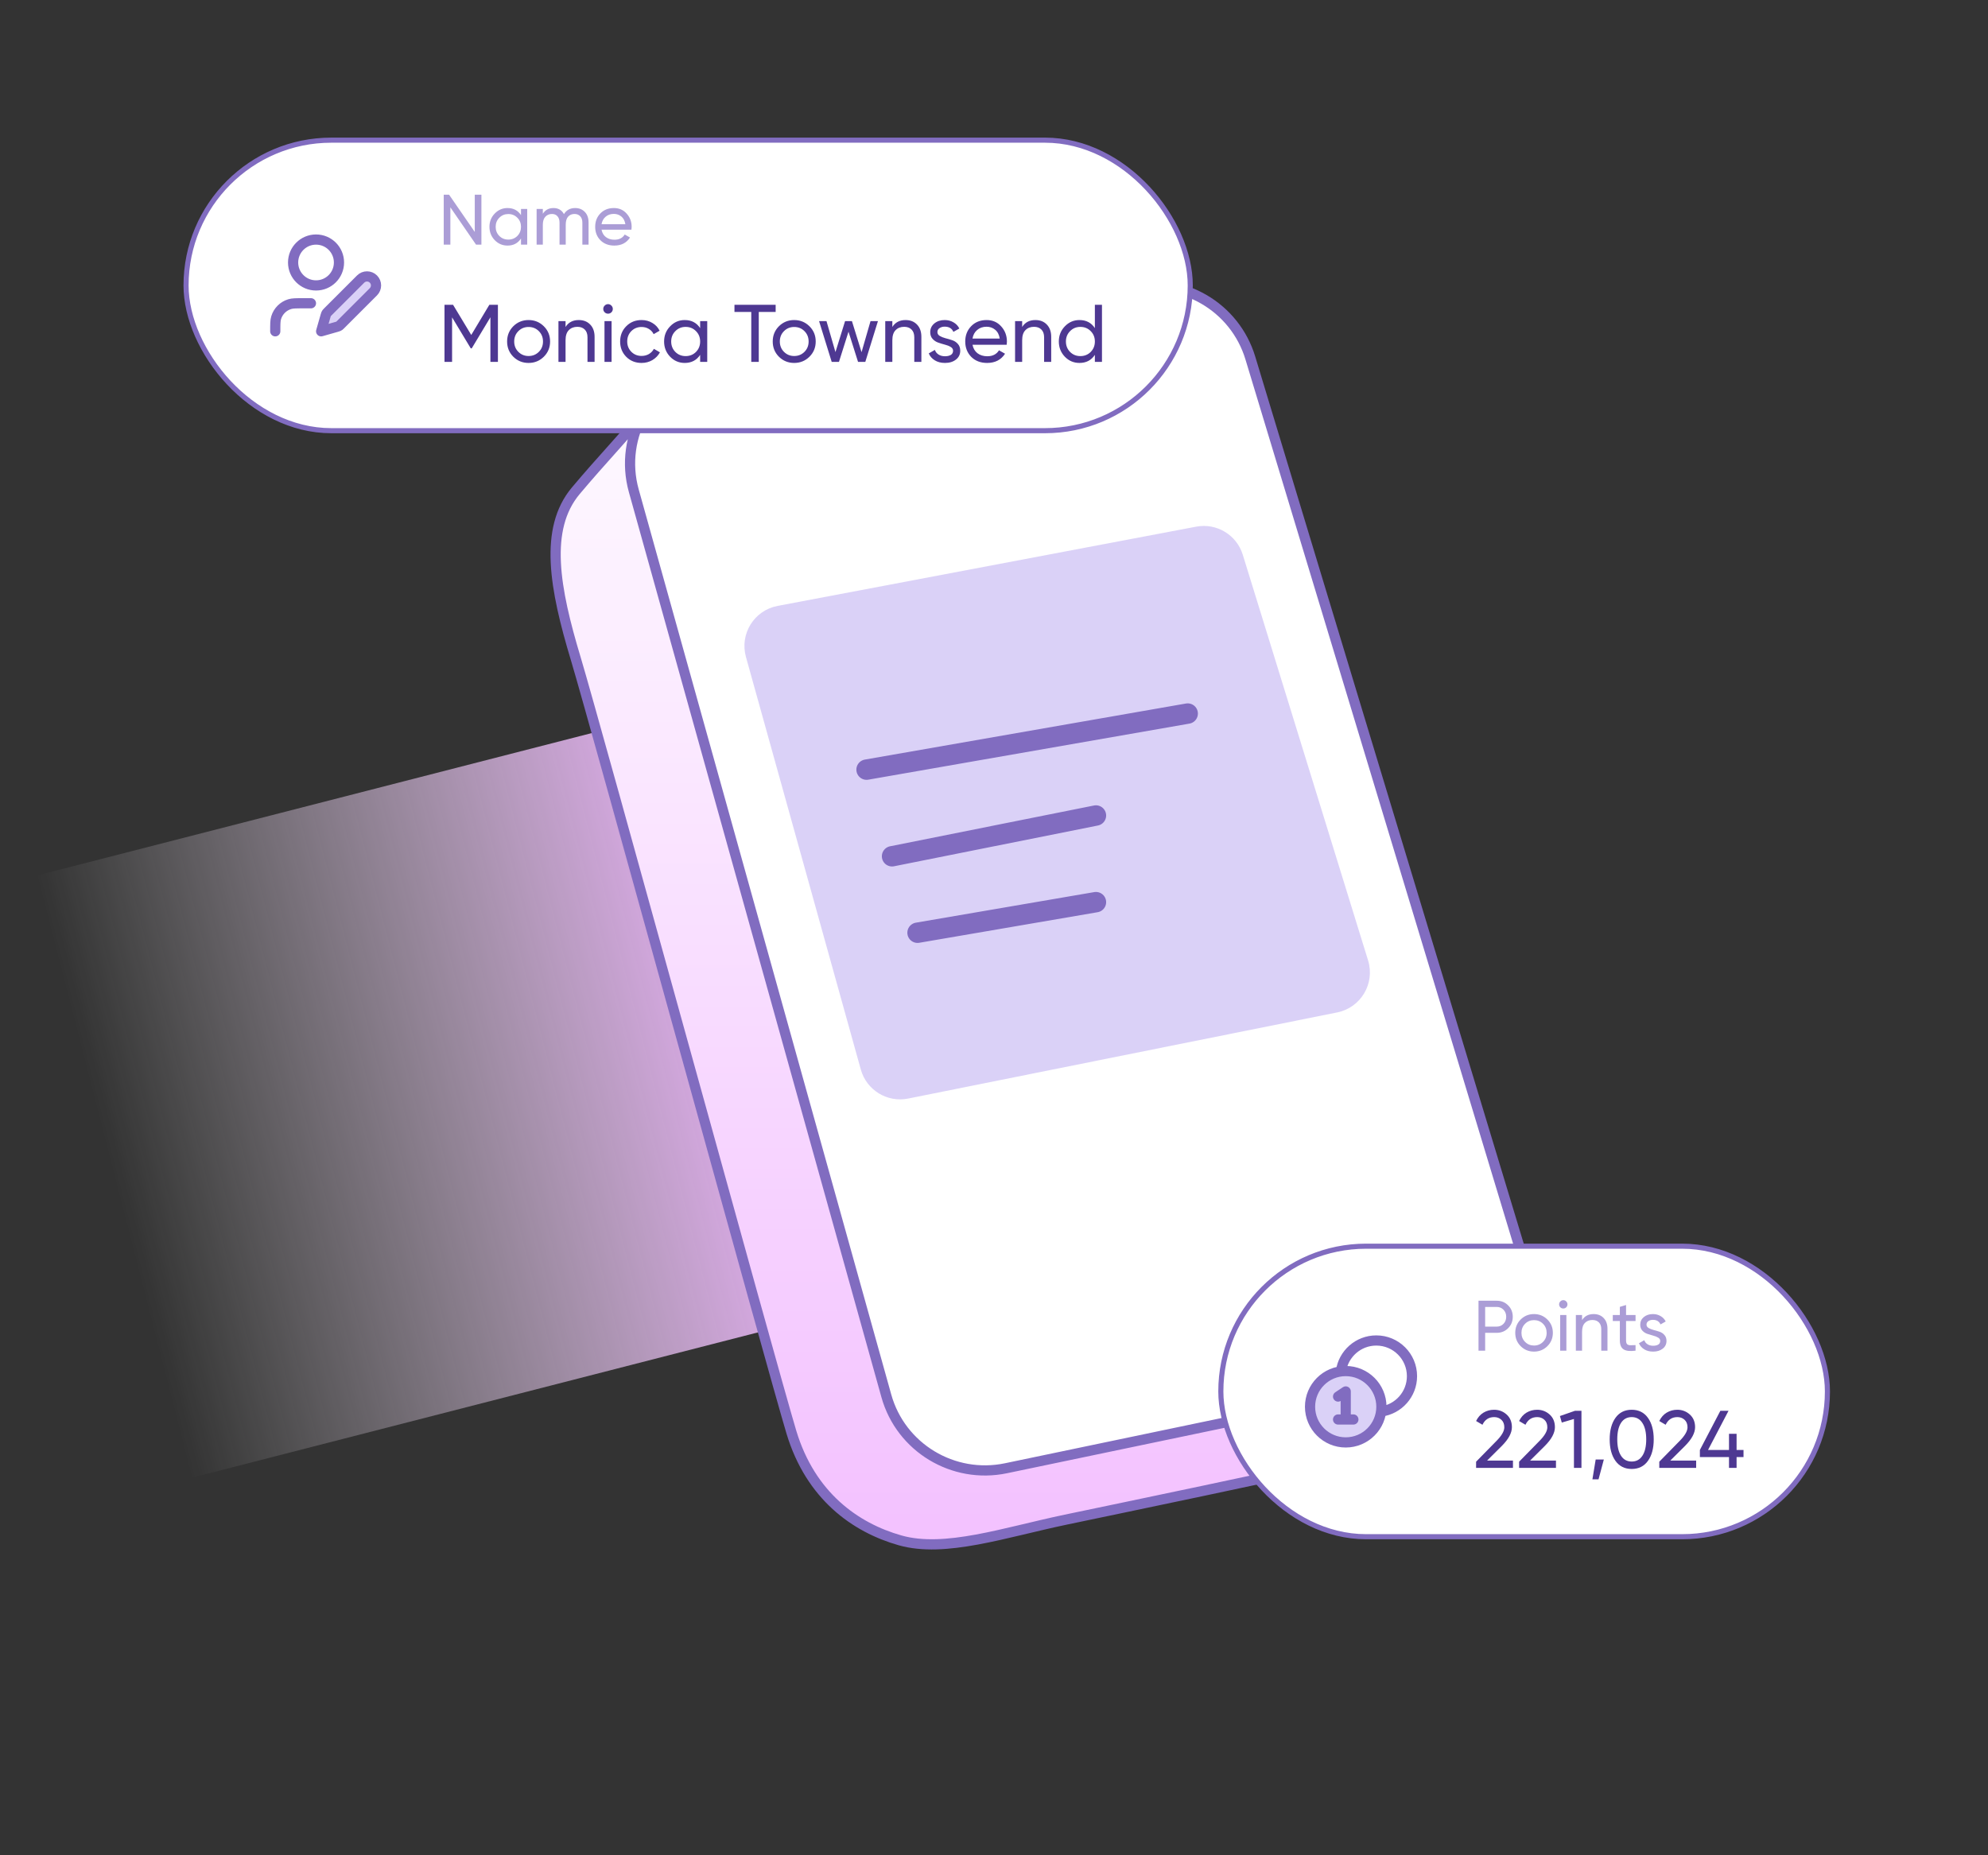 <svg width="390" height="364" viewBox="0 0 390 364" fill="none" xmlns="http://www.w3.org/2000/svg">
<rect x="0" y="0" width="390" height="364" fill="#333333" stroke="none"/>
<rect x="37.459" y="289.968" width="122" height="208.32" transform="rotate(-104.398 37.459 289.968)" fill="url(#paint0_linear_3955_1776)"/>
<path d="M173.877 273.86L124.339 96.298C122.832 90.897 123.707 85.422 126.311 80.951C129.033 76.277 133.644 72.699 139.4 71.447L221.759 56.465C232.012 54.234 242.263 60.231 245.284 70.227L298.143 244.877C299.977 250.947 298.77 257.158 295.448 261.959C292.637 266.02 288.313 269.071 283.037 270.173L197.357 288.067C186.987 290.233 176.71 284.014 173.877 273.86Z" fill="white"/>
<path d="M173.877 273.86L124.339 96.298C122.832 90.897 123.707 85.422 126.311 80.951C123.344 84.696 117.969 90.306 112.948 96.298C106.672 103.788 108.803 115.478 112.948 129.22C116.714 141.704 151.489 268.512 155.255 280.996C159.02 293.479 167.773 299.721 176.576 302.217C185.38 304.714 197.086 300.657 209.041 298.16C220.995 295.664 249.66 289.688 265.978 286.049C282.296 282.411 291.896 273.194 295.448 261.959C292.637 266.02 288.313 269.071 283.037 270.173L197.357 288.067C186.987 290.233 176.71 284.014 173.877 273.86Z" fill="url(#paint1_linear_3955_1776)"/>
<path d="M126.311 80.951C123.707 85.422 122.832 90.897 124.339 96.298L173.877 273.86C176.71 284.014 186.987 290.233 197.357 288.067L283.037 270.173C288.313 269.071 292.637 266.02 295.448 261.959M126.311 80.951C129.033 76.277 133.644 72.699 139.4 71.447L221.759 56.465C232.012 54.234 242.263 60.231 245.284 70.227L298.143 244.877C299.977 250.947 298.77 257.158 295.448 261.959M126.311 80.951C123.344 84.696 117.969 90.306 112.948 96.298C106.672 103.788 108.803 115.478 112.948 129.22C116.714 141.704 151.489 268.512 155.255 280.996C159.02 293.479 167.773 299.721 176.576 302.217C185.38 304.714 197.086 300.657 209.041 298.16C220.995 295.664 249.66 289.688 265.978 286.049C282.296 282.411 291.896 273.194 295.448 261.959" stroke="#816CC0" stroke-width="2"/>
<path d="M168.872 209.839L146.335 128.883C145.078 124.37 147.951 119.748 152.553 118.877L234.67 103.33C238.669 102.572 242.6 104.94 243.801 108.829L268.387 188.434C269.785 192.962 266.964 197.706 262.318 198.638L178.154 215.537C174.045 216.362 169.996 213.876 168.872 209.839Z" fill="#DAD1F7"/>
<path d="M170 151L233 140" stroke="#816CC0" stroke-width="4" stroke-linecap="round"/>
<path d="M175 168L215 160" stroke="#816CC0" stroke-width="4" stroke-linecap="round"/>
<path d="M180 183L215 177" stroke="#816CC0" stroke-width="4" stroke-linecap="round"/>
<rect x="36.5" y="27.5" width="197" height="57" rx="28.5" fill="white"/>
<rect x="36.5" y="27.5" width="197" height="57" rx="28.5" stroke="#816CC0"/>
<path d="M63.886 61.899C63.928 61.75 63.95 61.676 63.981 61.607C64.01 61.545 64.044 61.487 64.084 61.432C64.129 61.371 64.184 61.316 64.293 61.207L70.75 54.75C71.44 54.06 72.56 54.06 73.25 54.75C73.94 55.441 73.94 56.56 73.25 57.25L66.793 63.707C66.684 63.816 66.629 63.871 66.568 63.916C66.513 63.956 66.455 63.99 66.393 64.019C66.324 64.05 66.25 64.072 66.101 64.114L63 65L63.886 61.899Z" fill="#DAD1F7"/>
<path d="M61 59.5H59.5C58.104 59.5 57.407 59.5 56.839 59.672C55.56 60.06 54.56 61.06 54.172 62.339C54 62.907 54 63.604 54 65M66.5 51.5C66.5 53.985 64.485 56 62 56C59.515 56 57.5 53.985 57.5 51.5C57.5 49.015 59.515 47 62 47C64.485 47 66.5 49.015 66.5 51.5ZM63 65L66.101 64.114C66.25 64.072 66.324 64.05 66.393 64.018C66.455 63.99 66.513 63.956 66.568 63.916C66.629 63.871 66.684 63.816 66.793 63.707L73.25 57.25C73.94 56.56 73.94 55.44 73.25 54.75C72.56 54.06 71.44 54.06 70.75 54.75L64.293 61.207C64.184 61.316 64.129 61.371 64.084 61.432C64.044 61.487 64.01 61.545 63.982 61.607C63.95 61.676 63.928 61.75 63.886 61.899L63 65Z" stroke="#816CC0" stroke-width="2" stroke-linecap="round" stroke-linejoin="round"/>
<path d="M93.14 38.2H94.442V48H93.392L88.352 40.678V48H87.05V38.2H88.1L93.14 45.508V38.2ZM102.208 41H103.426V48H102.208V46.796C101.602 47.72 100.72 48.182 99.562 48.182C98.582 48.182 97.747 47.827 97.056 47.118C96.366 46.399 96.02 45.527 96.02 44.5C96.02 43.473 96.366 42.605 97.056 41.896C97.747 41.177 98.582 40.818 99.562 40.818C100.72 40.818 101.602 41.28 102.208 42.204V41ZM99.716 47.006C100.426 47.006 101.018 46.768 101.494 46.292C101.97 45.807 102.208 45.209 102.208 44.5C102.208 43.791 101.97 43.198 101.494 42.722C101.018 42.237 100.426 41.994 99.716 41.994C99.016 41.994 98.428 42.237 97.952 42.722C97.476 43.198 97.238 43.791 97.238 44.5C97.238 45.209 97.476 45.807 97.952 46.292C98.428 46.768 99.016 47.006 99.716 47.006ZM112.832 40.818C113.616 40.818 114.25 41.075 114.736 41.588C115.221 42.092 115.464 42.778 115.464 43.646V48H114.246V43.688C114.246 43.147 114.106 42.727 113.826 42.428C113.546 42.129 113.172 41.98 112.706 41.98C112.183 41.98 111.763 42.157 111.446 42.512C111.138 42.857 110.984 43.389 110.984 44.108V48H109.766V43.688C109.766 43.147 109.63 42.727 109.36 42.428C109.098 42.129 108.739 41.98 108.282 41.98C107.768 41.98 107.339 42.157 106.994 42.512C106.658 42.867 106.49 43.399 106.49 44.108V48H105.272V41H106.49V41.938C106.966 41.191 107.661 40.818 108.576 40.818C109.518 40.818 110.204 41.215 110.634 42.008C111.119 41.215 111.852 40.818 112.832 40.818ZM118.007 45.06C118.128 45.685 118.413 46.171 118.861 46.516C119.318 46.861 119.878 47.034 120.541 47.034C121.465 47.034 122.137 46.693 122.557 46.012L123.593 46.6C122.911 47.655 121.885 48.182 120.513 48.182C119.402 48.182 118.497 47.837 117.797 47.146C117.106 46.446 116.761 45.564 116.761 44.5C116.761 43.445 117.101 42.568 117.783 41.868C118.464 41.168 119.346 40.818 120.429 40.818C121.455 40.818 122.291 41.182 122.935 41.91C123.588 42.629 123.915 43.497 123.915 44.514C123.915 44.691 123.901 44.873 123.873 45.06H118.007ZM120.429 41.966C119.775 41.966 119.234 42.153 118.805 42.526C118.375 42.89 118.109 43.38 118.007 43.996H122.683C122.58 43.333 122.319 42.829 121.899 42.484C121.479 42.139 120.989 41.966 120.429 41.966Z" fill="#AB9DD6"/>
<path d="M97.68 59.8V71H96.208V62.248L92.544 68.344H92.352L88.688 62.264V71H87.2V59.8H88.88L92.448 65.72L96 59.8H97.68ZM106.683 69.992C105.862 70.803 104.864 71.208 103.691 71.208C102.518 71.208 101.52 70.803 100.699 69.992C99.888 69.181 99.483 68.184 99.483 67C99.483 65.816 99.888 64.819 100.699 64.008C101.52 63.197 102.518 62.792 103.691 62.792C104.864 62.792 105.862 63.197 106.683 64.008C107.504 64.819 107.915 65.816 107.915 67C107.915 68.184 107.504 69.181 106.683 69.992ZM103.691 69.848C104.491 69.848 105.163 69.576 105.707 69.032C106.251 68.488 106.523 67.811 106.523 67C106.523 66.189 106.251 65.512 105.707 64.968C105.163 64.424 104.491 64.152 103.691 64.152C102.902 64.152 102.235 64.424 101.691 64.968C101.147 65.512 100.875 66.189 100.875 67C100.875 67.811 101.147 68.488 101.691 69.032C102.235 69.576 102.902 69.848 103.691 69.848ZM113.54 62.792C114.479 62.792 115.231 63.091 115.796 63.688C116.361 64.275 116.644 65.075 116.644 66.088V71H115.252V66.168C115.252 65.517 115.076 65.016 114.724 64.664C114.372 64.301 113.887 64.12 113.268 64.12C112.575 64.12 112.015 64.339 111.588 64.776C111.161 65.203 110.948 65.864 110.948 66.76V71H109.556V63H110.948V64.152C111.513 63.245 112.377 62.792 113.54 62.792ZM119.291 61.544C119.025 61.544 118.801 61.453 118.619 61.272C118.438 61.091 118.347 60.872 118.347 60.616C118.347 60.36 118.438 60.141 118.619 59.96C118.801 59.768 119.025 59.672 119.291 59.672C119.547 59.672 119.766 59.768 119.947 59.96C120.129 60.141 120.219 60.36 120.219 60.616C120.219 60.872 120.129 61.091 119.947 61.272C119.766 61.453 119.547 61.544 119.291 61.544ZM118.587 71V63H119.979V71H118.587ZM125.863 71.208C124.658 71.208 123.655 70.808 122.855 70.008C122.055 69.197 121.655 68.195 121.655 67C121.655 65.805 122.055 64.808 122.855 64.008C123.655 63.197 124.658 62.792 125.863 62.792C126.652 62.792 127.362 62.984 127.991 63.368C128.62 63.741 129.09 64.248 129.399 64.888L128.231 65.56C128.028 65.133 127.714 64.792 127.287 64.536C126.871 64.28 126.396 64.152 125.863 64.152C125.063 64.152 124.391 64.424 123.847 64.968C123.314 65.512 123.047 66.189 123.047 67C123.047 67.8 123.314 68.472 123.847 69.016C124.391 69.56 125.063 69.832 125.863 69.832C126.396 69.832 126.876 69.709 127.303 69.464C127.73 69.208 128.055 68.867 128.279 68.44L129.463 69.128C129.122 69.757 128.631 70.264 127.991 70.648C127.351 71.021 126.642 71.208 125.863 71.208ZM137.352 63H138.744V71H137.352V69.624C136.659 70.68 135.651 71.208 134.328 71.208C133.208 71.208 132.253 70.803 131.464 69.992C130.675 69.171 130.28 68.173 130.28 67C130.28 65.827 130.675 64.835 131.464 64.024C132.253 63.203 133.208 62.792 134.328 62.792C135.651 62.792 136.659 63.32 137.352 64.376V63ZM134.504 69.864C135.315 69.864 135.992 69.592 136.536 69.048C137.08 68.493 137.352 67.811 137.352 67C137.352 66.189 137.08 65.512 136.536 64.968C135.992 64.413 135.315 64.136 134.504 64.136C133.704 64.136 133.032 64.413 132.488 64.968C131.944 65.512 131.672 66.189 131.672 67C131.672 67.811 131.944 68.493 132.488 69.048C133.032 69.592 133.704 69.864 134.504 69.864ZM152.165 59.8V61.208H148.853V71H147.381V61.208H144.085V59.8H152.165ZM158.792 69.992C157.971 70.803 156.974 71.208 155.8 71.208C154.627 71.208 153.63 70.803 152.808 69.992C151.998 69.181 151.592 68.184 151.592 67C151.592 65.816 151.998 64.819 152.808 64.008C153.63 63.197 154.627 62.792 155.8 62.792C156.974 62.792 157.971 63.197 158.792 64.008C159.614 64.819 160.024 65.816 160.024 67C160.024 68.184 159.614 69.181 158.792 69.992ZM155.8 69.848C156.6 69.848 157.272 69.576 157.816 69.032C158.36 68.488 158.632 67.811 158.632 67C158.632 66.189 158.36 65.512 157.816 64.968C157.272 64.424 156.6 64.152 155.8 64.152C155.011 64.152 154.344 64.424 153.8 64.968C153.256 65.512 152.984 66.189 152.984 67C152.984 67.811 153.256 68.488 153.8 69.032C154.344 69.576 155.011 69.848 155.8 69.848ZM170.777 63H172.233L169.753 71H168.329L166.457 65.08L164.585 71H163.161L160.681 63H162.137L163.897 69.08L165.785 63H167.129L169.017 69.096L170.777 63ZM177.649 62.792C178.588 62.792 179.34 63.091 179.905 63.688C180.471 64.275 180.753 65.075 180.753 66.088V71H179.361V66.168C179.361 65.517 179.185 65.016 178.833 64.664C178.481 64.301 177.996 64.12 177.377 64.12C176.684 64.12 176.124 64.339 175.697 64.776C175.271 65.203 175.057 65.864 175.057 66.76V71H173.665V63H175.057V64.152C175.623 63.245 176.487 62.792 177.649 62.792ZM183.897 65.16C183.897 65.469 184.051 65.72 184.361 65.912C184.67 66.093 185.043 66.243 185.481 66.36C185.918 66.467 186.355 66.595 186.793 66.744C187.23 66.883 187.603 67.128 187.913 67.48C188.222 67.821 188.377 68.264 188.377 68.808C188.377 69.533 188.094 70.115 187.529 70.552C186.974 70.989 186.259 71.208 185.385 71.208C184.606 71.208 183.939 71.037 183.385 70.696C182.83 70.355 182.435 69.901 182.201 69.336L183.401 68.648C183.529 69.032 183.769 69.336 184.121 69.56C184.473 69.784 184.894 69.896 185.385 69.896C185.843 69.896 186.222 69.811 186.521 69.64C186.819 69.459 186.969 69.181 186.969 68.808C186.969 68.499 186.814 68.253 186.505 68.072C186.195 67.88 185.822 67.731 185.385 67.624C184.947 67.507 184.51 67.373 184.073 67.224C183.635 67.075 183.262 66.829 182.953 66.488C182.643 66.147 182.489 65.709 182.489 65.176C182.489 64.483 182.755 63.912 183.289 63.464C183.833 63.016 184.51 62.792 185.321 62.792C185.971 62.792 186.547 62.941 187.049 63.24C187.561 63.528 187.945 63.933 188.201 64.456L187.033 65.112C186.745 64.429 186.174 64.088 185.321 64.088C184.926 64.088 184.59 64.184 184.313 64.376C184.035 64.557 183.897 64.819 183.897 65.16ZM190.782 67.64C190.921 68.355 191.246 68.909 191.758 69.304C192.281 69.699 192.921 69.896 193.678 69.896C194.734 69.896 195.502 69.507 195.982 68.728L197.166 69.4C196.387 70.605 195.214 71.208 193.646 71.208C192.377 71.208 191.342 70.813 190.542 70.024C189.753 69.224 189.358 68.216 189.358 67C189.358 65.795 189.747 64.792 190.526 63.992C191.305 63.192 192.313 62.792 193.55 62.792C194.723 62.792 195.678 63.208 196.414 64.04C197.161 64.861 197.534 65.853 197.534 67.016C197.534 67.219 197.518 67.427 197.486 67.64H190.782ZM193.55 64.104C192.803 64.104 192.185 64.317 191.694 64.744C191.203 65.16 190.899 65.72 190.782 66.424H196.126C196.009 65.667 195.71 65.091 195.23 64.696C194.75 64.301 194.19 64.104 193.55 64.104ZM203.118 62.792C204.057 62.792 204.809 63.091 205.374 63.688C205.939 64.275 206.222 65.075 206.222 66.088V71H204.83V66.168C204.83 65.517 204.654 65.016 204.302 64.664C203.95 64.301 203.465 64.12 202.846 64.12C202.153 64.12 201.593 64.339 201.166 64.776C200.739 65.203 200.526 65.864 200.526 66.76V71H199.134V63H200.526V64.152C201.091 63.245 201.955 62.792 203.118 62.792ZM214.789 59.8H216.181V71H214.789V69.624C214.096 70.68 213.088 71.208 211.765 71.208C210.645 71.208 209.691 70.803 208.901 69.992C208.112 69.171 207.717 68.173 207.717 67C207.717 65.827 208.112 64.835 208.901 64.024C209.691 63.203 210.645 62.792 211.765 62.792C213.088 62.792 214.096 63.32 214.789 64.376V59.8ZM211.941 69.864C212.752 69.864 213.429 69.592 213.973 69.048C214.517 68.493 214.789 67.811 214.789 67C214.789 66.189 214.517 65.512 213.973 64.968C213.429 64.413 212.752 64.136 211.941 64.136C211.141 64.136 210.469 64.413 209.925 64.968C209.381 65.512 209.109 66.189 209.109 67C209.109 67.811 209.381 68.493 209.925 69.048C210.469 69.592 211.141 69.864 211.941 69.864Z" fill="#4E3892"/>
<rect x="239.5" y="244.5" width="119" height="57" rx="28.5" fill="white"/>
<rect x="239.5" y="244.5" width="119" height="57" rx="28.5" stroke="#816CC0"/>
<path d="M264 283C267.866 283 271 279.866 271 276C271 272.134 267.866 269 264 269C260.134 269 257 272.134 257 276C257 279.866 260.134 283 264 283Z" fill="#DAD1F7"/>
<path d="M270.938 276.938C274.36 276.48 277 273.548 277 270C277 266.134 273.866 263 270 263C266.452 263 263.52 265.64 263.062 269.062M262.5 274L264 273V278.5M262.5 278.5H265.5M271 276C271 279.866 267.866 283 264 283C260.134 283 257 279.866 257 276C257 272.134 260.134 269 264 269C267.866 269 271 272.134 271 276Z" stroke="#816CC0" stroke-width="2" stroke-linecap="round" stroke-linejoin="round"/>
<path d="M293.606 255.2C294.511 255.2 295.263 255.503 295.86 256.11C296.467 256.707 296.77 257.454 296.77 258.35C296.77 259.237 296.467 259.983 295.86 260.59C295.263 261.197 294.511 261.5 293.606 261.5H291.352V265H290.05V255.2H293.606ZM293.606 260.282C294.147 260.282 294.595 260.1 294.95 259.736C295.305 259.363 295.482 258.901 295.482 258.35C295.482 257.79 295.305 257.328 294.95 256.964C294.595 256.6 294.147 256.418 293.606 256.418H291.352V260.282H293.606ZM303.557 264.118C302.838 264.827 301.965 265.182 300.939 265.182C299.912 265.182 299.039 264.827 298.321 264.118C297.611 263.409 297.257 262.536 297.257 261.5C297.257 260.464 297.611 259.591 298.321 258.882C299.039 258.173 299.912 257.818 300.939 257.818C301.965 257.818 302.838 258.173 303.557 258.882C304.275 259.591 304.635 260.464 304.635 261.5C304.635 262.536 304.275 263.409 303.557 264.118ZM300.939 263.992C301.639 263.992 302.227 263.754 302.703 263.278C303.179 262.802 303.417 262.209 303.417 261.5C303.417 260.791 303.179 260.198 302.703 259.722C302.227 259.246 301.639 259.008 300.939 259.008C300.248 259.008 299.665 259.246 299.189 259.722C298.713 260.198 298.475 260.791 298.475 261.5C298.475 262.209 298.713 262.802 299.189 263.278C299.665 263.754 300.248 263.992 300.939 263.992ZM306.686 256.726C306.453 256.726 306.257 256.647 306.098 256.488C305.94 256.329 305.86 256.138 305.86 255.914C305.86 255.69 305.94 255.499 306.098 255.34C306.257 255.172 306.453 255.088 306.686 255.088C306.91 255.088 307.102 255.172 307.26 255.34C307.419 255.499 307.498 255.69 307.498 255.914C307.498 256.138 307.419 256.329 307.26 256.488C307.102 256.647 306.91 256.726 306.686 256.726ZM306.07 265V258H307.288V265H306.07ZM312.633 257.818C313.454 257.818 314.112 258.079 314.607 258.602C315.101 259.115 315.349 259.815 315.349 260.702V265H314.131V260.772C314.131 260.203 313.977 259.764 313.669 259.456C313.361 259.139 312.936 258.98 312.395 258.98C311.788 258.98 311.298 259.171 310.925 259.554C310.551 259.927 310.365 260.506 310.365 261.29V265H309.147V258H310.365V259.008C310.859 258.215 311.615 257.818 312.633 257.818ZM320.857 259.176H318.995V262.97C318.995 263.315 319.06 263.563 319.191 263.712C319.331 263.852 319.541 263.927 319.821 263.936C320.101 263.936 320.446 263.927 320.857 263.908V265C319.793 265.14 319.014 265.056 318.519 264.748C318.024 264.431 317.777 263.838 317.777 262.97V259.176H316.391V258H317.777V256.404L318.995 256.04V258H320.857V259.176ZM323.007 259.89C323.007 260.161 323.143 260.38 323.413 260.548C323.684 260.707 324.011 260.837 324.393 260.94C324.776 261.033 325.159 261.145 325.541 261.276C325.924 261.397 326.251 261.612 326.521 261.92C326.792 262.219 326.927 262.606 326.927 263.082C326.927 263.717 326.68 264.225 326.185 264.608C325.7 264.991 325.075 265.182 324.309 265.182C323.628 265.182 323.045 265.033 322.559 264.734C322.074 264.435 321.729 264.039 321.523 263.544L322.573 262.942C322.685 263.278 322.895 263.544 323.203 263.74C323.511 263.936 323.88 264.034 324.309 264.034C324.711 264.034 325.042 263.959 325.303 263.81C325.565 263.651 325.695 263.409 325.695 263.082C325.695 262.811 325.56 262.597 325.289 262.438C325.019 262.27 324.692 262.139 324.309 262.046C323.927 261.943 323.544 261.827 323.161 261.696C322.779 261.565 322.452 261.351 322.181 261.052C321.911 260.753 321.775 260.371 321.775 259.904C321.775 259.297 322.009 258.798 322.475 258.406C322.951 258.014 323.544 257.818 324.253 257.818C324.823 257.818 325.327 257.949 325.765 258.21C326.213 258.462 326.549 258.817 326.773 259.274L325.751 259.848C325.499 259.251 325 258.952 324.253 258.952C323.908 258.952 323.614 259.036 323.371 259.204C323.129 259.363 323.007 259.591 323.007 259.89Z" fill="#AB9DD6"/>
<path d="M289.576 288V286.784L293.528 282.752C294.584 281.696 295.112 280.789 295.112 280.032C295.112 279.403 294.92 278.912 294.536 278.56C294.152 278.208 293.683 278.032 293.128 278.032C292.072 278.032 291.304 278.533 290.824 279.536L289.576 278.8C289.928 278.075 290.413 277.525 291.032 277.152C291.661 276.779 292.355 276.592 293.112 276.592C294.051 276.592 294.867 276.901 295.56 277.52C296.253 278.139 296.6 278.971 296.6 280.016C296.6 281.147 295.933 282.379 294.6 283.712L291.736 286.56H296.808V288H289.576ZM298.014 288V286.784L301.966 282.752C303.022 281.696 303.55 280.789 303.55 280.032C303.55 279.403 303.358 278.912 302.974 278.56C302.59 278.208 302.12 278.032 301.566 278.032C300.51 278.032 299.742 278.533 299.262 279.536L298.014 278.8C298.366 278.075 298.851 277.525 299.47 277.152C300.099 276.779 300.792 276.592 301.549 276.592C302.488 276.592 303.304 276.901 303.998 277.52C304.691 278.139 305.038 278.971 305.038 280.016C305.038 281.147 304.371 282.379 303.038 283.712L300.174 286.56H305.246V288H298.014ZM308.965 276.8H310.245V288H308.773V278.4L306.389 279.104L306.021 277.824L308.965 276.8ZM314.636 286.352L313.596 290.24H312.396L313.036 286.352H314.636ZM323.286 286.624C322.529 287.68 321.468 288.208 320.103 288.208C318.737 288.208 317.676 287.68 316.919 286.624C316.161 285.568 315.783 284.16 315.783 282.4C315.783 280.64 316.161 279.232 316.919 278.176C317.676 277.12 318.737 276.592 320.103 276.592C321.468 276.592 322.529 277.12 323.286 278.176C324.044 279.232 324.423 280.64 324.423 282.4C324.423 284.16 324.044 285.568 323.286 286.624ZM318.007 285.616C318.497 286.373 319.196 286.752 320.103 286.752C321.009 286.752 321.708 286.373 322.199 285.616C322.7 284.859 322.951 283.787 322.951 282.4C322.951 281.013 322.7 279.941 322.199 279.184C321.708 278.416 321.009 278.032 320.103 278.032C319.196 278.032 318.497 278.411 318.007 279.168C317.516 279.925 317.271 281.003 317.271 282.4C317.271 283.787 317.516 284.859 318.007 285.616ZM325.514 288V286.784L329.466 282.752C330.522 281.696 331.05 280.789 331.05 280.032C331.05 279.403 330.858 278.912 330.474 278.56C330.09 278.208 329.62 278.032 329.066 278.032C328.01 278.032 327.242 278.533 326.762 279.536L325.514 278.8C325.866 278.075 326.351 277.525 326.97 277.152C327.599 276.779 328.292 276.592 329.049 276.592C329.988 276.592 330.804 276.901 331.498 277.52C332.191 278.139 332.538 278.971 332.538 280.016C332.538 281.147 331.871 282.379 330.538 283.712L327.674 286.56H332.746V288H325.514ZM342.038 284.48V285.872H340.678V288H339.19V285.872H333.478V284.48L337.494 276.8H339.094L335.078 284.48H339.19V281.312H340.678V284.48H342.038Z" fill="#4E3892"/>
<defs>
<linearGradient id="paint0_linear_3955_1776" x1="98.459" y1="289.968" x2="98.459" y2="428.364" gradientUnits="userSpaceOnUse">
<stop stop-color="white" stop-opacity="0"/>
<stop offset="1" stop-color="#EFB1FF"/>
</linearGradient>
<linearGradient id="paint1_linear_3955_1776" x1="204" y1="56" x2="204" y2="303" gradientUnits="userSpaceOnUse">
<stop stop-color="white"/>
<stop offset="1" stop-color="#F3C1FF"/>
</linearGradient>
</defs>
</svg>
